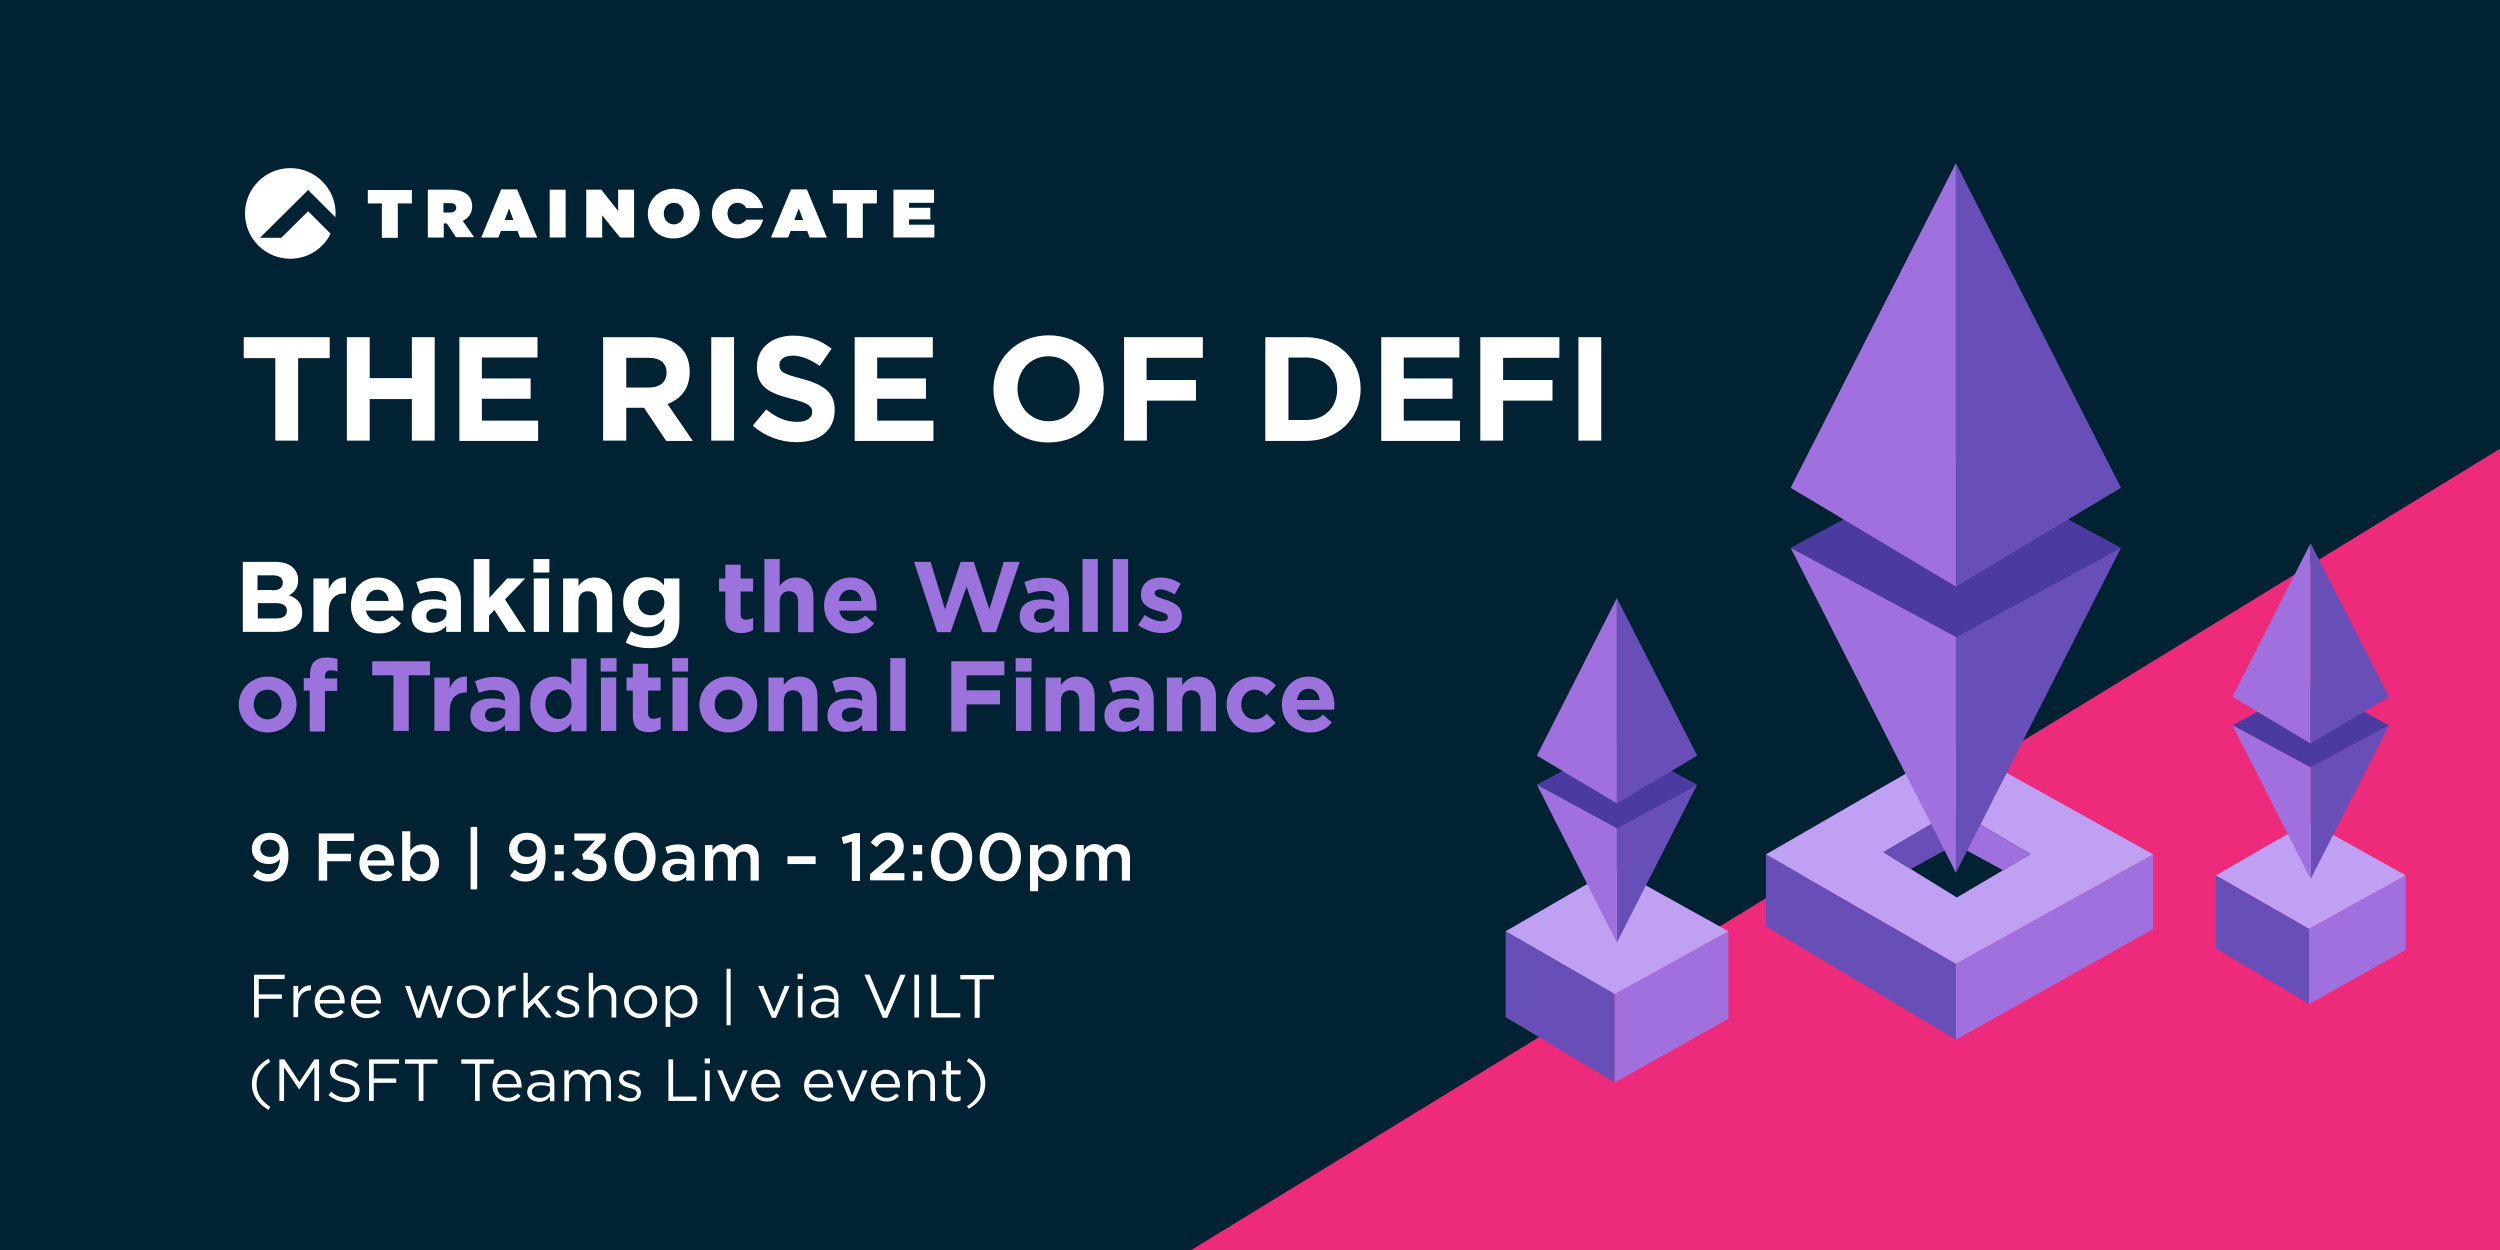 <?xml version="1.0" encoding="utf-8"?>
<!-- Generator: Adobe Illustrator 26.0.1, SVG Export Plug-In . SVG Version: 6.00 Build 0)  -->
<svg version="1.2" baseProfile="tiny" id="Layer_1" xmlns="http://www.w3.org/2000/svg" xmlns:xlink="http://www.w3.org/1999/xlink"
	 x="0px" y="0px" viewBox="0 0 800 400" overflow="visible" xml:space="preserve">
<rect fill="#002232" width="800" height="400"/>
<polygon fill="#EE2A7B" points="381.2,400 800,143.6 800,400 "/>
<g>
	<g>
		<path fill="#FFFFFF" d="M89.6,274.9c-0.8,1-2,1.6-3.6,1.6c-3.2,0-5.4-1.9-5.4-4.8v0c0-3,2.3-5.2,5.7-5.2c1.9,0,3.1,0.5,4.2,1.6
			c1.1,1.1,1.8,2.8,1.8,5.8v0c0,4.9-2.4,8.2-6.5,8.2c-2.1,0-3.6-0.8-4.9-1.8l1.5-2c1.1,1,2.2,1.4,3.5,1.4
			C88.6,279.7,89.5,276.9,89.6,274.9z M89.5,271.5L89.5,271.5c0-1.6-1.2-2.8-3.2-2.8c-1.9,0-3,1.3-3,2.8v0c0,1.6,1.2,2.7,3.1,2.7
			C88.3,274.3,89.5,273,89.5,271.5z"/>
		<path fill="#FFFFFF" d="M102,266.7h11.3v2.4h-8.6v4.1h7.6v2.4h-7.6v6.2H102V266.7z"/>
		<path fill="#FFFFFF" d="M115,276.2L115,276.2c0-3.3,2.3-6,5.6-6c3.6,0,5.5,2.9,5.5,6.1c0,0.2,0,0.5,0,0.7h-8.4
			c0.3,1.9,1.6,2.9,3.3,2.9c1.3,0,2.2-0.5,3.1-1.4l1.5,1.4c-1.1,1.3-2.6,2.1-4.7,2.1C117.5,282.1,115,279.7,115,276.2z M123.4,275.3
			c-0.2-1.7-1.2-3-2.9-3c-1.6,0-2.7,1.2-3,3H123.4z"/>
		<path fill="#FFFFFF" d="M131.3,280.1v1.8h-2.6V266h2.6v6.3c0.8-1.2,2-2.1,3.9-2.1c2.7,0,5.3,2.1,5.3,5.9v0c0,3.8-2.6,5.9-5.3,5.9
			C133.3,282.1,132.1,281.1,131.3,280.1z M137.8,276.1L137.8,276.1c0-2.3-1.5-3.7-3.3-3.7c-1.8,0-3.3,1.5-3.3,3.7v0
			c0,2.2,1.6,3.7,3.3,3.7C136.3,279.8,137.8,278.4,137.8,276.1z"/>
		<path fill="#FFFFFF" d="M150.6,264.6h2.1v20h-2.1V264.6z"/>
		<path fill="#FFFFFF" d="M171.9,274.9c-0.8,1-2,1.6-3.6,1.6c-3.2,0-5.4-1.9-5.4-4.8v0c0-3,2.3-5.2,5.7-5.2c1.9,0,3.1,0.5,4.2,1.6
			c1.1,1.1,1.8,2.8,1.8,5.8v0c0,4.9-2.4,8.2-6.5,8.2c-2.1,0-3.6-0.8-4.9-1.8l1.5-2c1.1,1,2.2,1.4,3.5,1.4
			C170.9,279.7,171.9,276.9,171.9,274.9z M171.8,271.5L171.8,271.5c0-1.6-1.2-2.8-3.2-2.8c-1.9,0-3,1.3-3,2.8v0
			c0,1.6,1.2,2.7,3.1,2.7C170.7,274.3,171.8,273,171.8,271.5z"/>
		<path fill="#FFFFFF" d="M177.5,270.4h2.9v3h-2.9V270.4z M177.5,278.8h2.9v3h-2.9V278.8z"/>
		<path fill="#FFFFFF" d="M182.9,279.4l1.9-1.7c1.1,1.3,2.3,2,4,2c1.5,0,2.6-0.9,2.6-2.3v0c0-1.5-1.4-2.3-3.5-2.3h-1.2l-0.4-1.7
			l4.1-4.4h-6.6v-2.3h10v2l-4.2,4.3c2.3,0.3,4.5,1.5,4.5,4.2v0c0,2.8-2.1,4.8-5.3,4.8C186.1,282.1,184.2,281,182.9,279.4z"/>
		<path fill="#FFFFFF" d="M196.6,274.3L196.6,274.3c0-4.4,2.6-7.9,6.6-7.9c4,0,6.6,3.5,6.6,7.8v0c0,4.3-2.6,7.8-6.6,7.8
			S196.6,278.6,196.6,274.3z M207,274.3L207,274.3c0-3-1.5-5.5-3.9-5.5s-3.8,2.4-3.8,5.4v0c0,3,1.5,5.4,3.9,5.4
			C205.6,279.7,207,277.3,207,274.3z"/>
		<path fill="#FFFFFF" d="M211.9,278.5L211.9,278.5c0-2.5,1.9-3.7,4.7-3.7c1.3,0,2.2,0.2,3.1,0.5V275c0-1.6-1-2.5-2.8-2.5
			c-1.3,0-2.2,0.3-3.3,0.7l-0.7-2.1c1.3-0.6,2.5-0.9,4.3-0.9c1.7,0,3,0.5,3.8,1.3c0.8,0.8,1.2,2,1.2,3.5v6.8h-2.6v-1.4
			c-0.8,0.9-2,1.7-3.7,1.7C213.8,282.1,211.9,280.8,211.9,278.5z M219.7,277.7v-0.8c-0.7-0.3-1.6-0.5-2.6-0.5
			c-1.7,0-2.7,0.7-2.7,1.9v0c0,1.1,1,1.7,2.2,1.7C218.4,280.2,219.7,279.2,219.7,277.7z"/>
		<path fill="#FFFFFF" d="M225.4,270.4h2.6v1.7c0.7-1,1.7-2,3.5-2c1.6,0,2.8,0.8,3.4,2c0.9-1.2,2.1-2,3.9-2c2.5,0,4,1.6,4,4.4v7.3
			h-2.6v-6.5c0-1.8-0.8-2.8-2.3-2.8c-1.4,0-2.4,1-2.4,2.8v6.5h-2.6v-6.5c0-1.8-0.9-2.8-2.3-2.8s-2.4,1.1-2.4,2.8v6.5h-2.6V270.4z"/>
		<path fill="#FFFFFF" d="M252,274h9v2.5h-9V274z"/>
		<path fill="#FFFFFF" d="M272.6,269.3l-2.7,0.8l-0.6-2.2l4.1-1.3h1.8v15.3h-2.6V269.3z"/>
		<path fill="#FFFFFF" d="M278.4,279.7l5.2-4.4c2.1-1.8,2.8-2.7,2.8-4.1c0-1.5-1.1-2.4-2.4-2.4s-2.3,0.8-3.5,2.3l-1.9-1.5
			c1.5-2,2.9-3.2,5.6-3.2c3,0,5,1.8,5,4.5v0c0,2.4-1.3,3.7-3.9,5.9l-3.1,2.6h7.2v2.3h-11V279.7z"/>
		<path fill="#FFFFFF" d="M292.2,270.4h2.9v3h-2.9V270.4z M292.2,278.8h2.9v3h-2.9V278.8z"/>
		<path fill="#FFFFFF" d="M297.9,274.3L297.9,274.3c0-4.4,2.6-7.9,6.6-7.9c4,0,6.6,3.5,6.6,7.8v0c0,4.3-2.6,7.8-6.6,7.8
			S297.9,278.6,297.9,274.3z M308.3,274.3L308.3,274.3c0-3-1.5-5.5-3.9-5.5s-3.8,2.4-3.8,5.4v0c0,3,1.5,5.4,3.9,5.4
			C306.9,279.7,308.3,277.3,308.3,274.3z"/>
		<path fill="#FFFFFF" d="M313.5,274.3L313.5,274.3c0-4.4,2.6-7.9,6.6-7.9c4,0,6.6,3.5,6.6,7.8v0c0,4.3-2.6,7.8-6.6,7.8
			S313.5,278.6,313.5,274.3z M324,274.3L324,274.3c0-3-1.5-5.5-3.9-5.5s-3.8,2.4-3.8,5.4v0c0,3,1.5,5.4,3.9,5.4
			C322.5,279.7,324,277.3,324,274.3z"/>
		<path fill="#FFFFFF" d="M329.6,270.4h2.6v1.9c0.8-1.2,2-2.1,3.9-2.1c2.7,0,5.3,2.1,5.3,5.9v0c0,3.8-2.6,5.9-5.3,5.9
			c-1.9,0-3.1-1-3.9-2v5.2h-2.6V270.4z M338.8,276.1L338.8,276.1c0-2.3-1.5-3.7-3.3-3.7c-1.8,0-3.3,1.5-3.3,3.7v0
			c0,2.2,1.6,3.7,3.3,3.7C337.3,279.8,338.8,278.4,338.8,276.1z"/>
		<path fill="#FFFFFF" d="M344.2,270.4h2.6v1.7c0.7-1,1.7-2,3.5-2c1.6,0,2.8,0.8,3.4,2c0.9-1.2,2.1-2,3.9-2c2.5,0,4,1.6,4,4.4v7.3
			h-2.6v-6.5c0-1.8-0.8-2.8-2.3-2.8c-1.4,0-2.4,1-2.4,2.8v6.5h-2.6v-6.5c0-1.8-0.9-2.8-2.3-2.8s-2.4,1.1-2.4,2.8v6.5h-2.6V270.4z"/>
	</g>
	<g>
		<path fill="#FFFFFF" d="M77.7,179.8h10.4c2.6,0,4.6,0.7,5.8,2c1,1,1.5,2.3,1.5,3.8v0.1c0,2.5-1.3,3.9-2.9,4.8
			c2.6,1,4.2,2.5,4.2,5.5v0.1c0,4.1-3.3,6.1-8.4,6.1H77.7V179.8z M87,188.9c2.2,0,3.5-0.7,3.5-2.4v-0.1c0-1.5-1.2-2.3-3.2-2.3h-4.9
			v4.7H87z M88.3,197.9c2.2,0,3.5-0.8,3.5-2.4v-0.1c0-1.5-1.1-2.4-3.6-2.4h-5.7v4.9H88.3z"/>
		<path fill="#FFFFFF" d="M100.3,185.1h4.9v3.5c1-2.4,2.6-3.9,5.5-3.8v5.1h-0.3c-3.2,0-5.2,1.9-5.2,6v6.3h-4.9V185.1z"/>
		<path fill="#FFFFFF" d="M112.3,193.8L112.3,193.8c0-5,3.5-9,8.5-9c5.7,0,8.3,4.4,8.3,9.3c0,0.4,0,0.8-0.1,1.3h-11.9
			c0.5,2.2,2,3.4,4.2,3.4c1.6,0,2.8-0.5,4.2-1.8l2.8,2.5c-1.6,2-3.9,3.2-7,3.2C116.1,202.6,112.3,199,112.3,193.8z M124.4,192.3
			c-0.3-2.2-1.6-3.6-3.6-3.6c-2,0-3.3,1.4-3.7,3.6H124.4z"/>
		<path fill="#FFFFFF" d="M131.7,197.3L131.7,197.3c0-3.8,2.8-5.5,6.9-5.5c1.7,0,3,0.3,4.2,0.7v-0.3c0-2-1.2-3.1-3.7-3.1
			c-1.9,0-3.2,0.4-4.7,0.9l-1.2-3.7c1.9-0.8,3.7-1.4,6.6-1.4c2.7,0,4.6,0.7,5.8,1.9c1.3,1.3,1.9,3.2,1.9,5.5v9.9h-4.7v-1.9
			c-1.2,1.3-2.8,2.2-5.2,2.2C134.4,202.5,131.7,200.7,131.7,197.3z M142.9,196.2v-0.9c-0.8-0.4-1.9-0.6-3.1-0.6
			c-2.1,0-3.4,0.8-3.4,2.4v0.1c0,1.3,1.1,2.1,2.7,2.1C141.3,199.2,142.9,197.9,142.9,196.2z"/>
		<path fill="#FFFFFF" d="M151.7,178.9h4.9v12.4l5.7-6.2h5.8l-6.5,6.7l6.7,10.4h-5.6l-4.5-7l-1.7,1.8v5.2h-4.9V178.9z"/>
		<path fill="#FFFFFF" d="M170.7,178.9h5.1v4.3h-5.1V178.9z M170.8,185.1h4.9v17.1h-4.9V185.1z"/>
		<path fill="#FFFFFF" d="M180.2,185.1h4.9v2.4c1.1-1.4,2.6-2.7,5-2.7c3.7,0,5.8,2.4,5.8,6.4v11.1h-4.9v-9.6c0-2.3-1.1-3.5-2.9-3.5
			c-1.9,0-3,1.2-3,3.5v9.6h-4.9V185.1z"/>
		<path fill="#FFFFFF" d="M200.2,205.6l1.7-3.6c1.8,1,3.5,1.6,5.8,1.6c3.3,0,4.9-1.6,4.9-4.7V198c-1.4,1.7-3,2.8-5.6,2.8
			c-4,0-7.6-2.9-7.6-8v-0.1c0-5.1,3.7-8,7.6-8c2.7,0,4.2,1.1,5.5,2.6v-2.2h4.9v13.3c0,3.1-0.7,5.3-2.2,6.7c-1.6,1.6-4.1,2.3-7.4,2.3
			C205,207.4,202.4,206.8,200.2,205.6z M212.6,192.8L212.6,192.8c0-2.4-1.8-4-4.2-4c-2.4,0-4.2,1.6-4.2,4v0.1c0,2.4,1.8,4,4.2,4
			C210.8,196.8,212.6,195.2,212.6,192.8z"/>
		<path fill="#9C72DD" d="M232.1,197.4v-8.1h-2v-4.2h2v-4.4h4.9v4.4h4v4.2h-4v7.3c0,1.1,0.5,1.7,1.6,1.7c0.9,0,1.7-0.2,2.4-0.6v3.9
			c-1,0.6-2.2,1-3.8,1C234.1,202.5,232.1,201.3,232.1,197.4z"/>
		<path fill="#9C72DD" d="M244.6,178.9h4.9v8.6c1.1-1.4,2.6-2.7,5-2.7c3.7,0,5.8,2.4,5.8,6.4v11.1h-4.9v-9.6c0-2.3-1.1-3.5-2.9-3.5
			c-1.9,0-3,1.2-3,3.5v9.6h-4.9V178.9z"/>
		<path fill="#9C72DD" d="M263.7,193.8L263.7,193.8c0-5,3.5-9,8.5-9c5.7,0,8.3,4.4,8.3,9.3c0,0.4,0,0.8-0.1,1.3h-11.9
			c0.5,2.2,2,3.4,4.2,3.4c1.6,0,2.8-0.5,4.2-1.8l2.8,2.5c-1.6,2-3.9,3.2-7,3.2C267.5,202.6,263.7,199,263.7,193.8z M275.7,192.3
			c-0.3-2.2-1.6-3.6-3.6-3.6c-2,0-3.3,1.4-3.7,3.6H275.7z"/>
		<path fill="#9C72DD" d="M292.5,179.8h5.3l4.6,15.2l5-15.2h4.2l5,15.2l4.6-15.2h5.1l-7.6,22.5h-4.3l-5.1-14.6l-5.1,14.6h-4.3
			L292.5,179.8z"/>
		<path fill="#9C72DD" d="M326.3,197.3L326.3,197.3c0-3.8,2.8-5.5,6.9-5.5c1.7,0,3,0.3,4.2,0.7v-0.3c0-2-1.2-3.1-3.7-3.1
			c-1.9,0-3.2,0.4-4.7,0.9l-1.2-3.7c1.9-0.8,3.7-1.4,6.6-1.4c2.7,0,4.6,0.7,5.8,1.9c1.3,1.3,1.9,3.2,1.9,5.5v9.9h-4.7v-1.9
			c-1.2,1.3-2.8,2.2-5.2,2.2C328.9,202.5,326.3,200.7,326.3,197.3z M337.4,196.2v-0.9c-0.8-0.4-1.9-0.6-3.1-0.6
			c-2.1,0-3.4,0.8-3.4,2.4v0.1c0,1.3,1.1,2.1,2.7,2.1C335.9,199.2,337.4,197.9,337.4,196.2z"/>
		<path fill="#9C72DD" d="M346.4,178.9h4.9v23.3h-4.9V178.9z"/>
		<path fill="#9C72DD" d="M356.1,178.9h4.9v23.3h-4.9V178.9z"/>
		<path fill="#9C72DD" d="M364.2,200l2.1-3.2c1.9,1.3,3.8,2,5.4,2c1.4,0,2-0.5,2-1.3v-0.1c0-1.1-1.7-1.4-3.5-2
			c-2.4-0.7-5.1-1.8-5.1-5.1v-0.1c0-3.5,2.8-5.4,6.3-5.4c2.2,0,4.5,0.7,6.4,2l-1.9,3.4c-1.7-1-3.4-1.6-4.6-1.6
			c-1.2,0-1.8,0.5-1.8,1.2v0.1c0,1,1.6,1.4,3.5,2c2.4,0.8,5.2,2,5.2,5.1v0.1c0,3.8-2.8,5.5-6.6,5.5
			C369.1,202.5,366.5,201.7,364.2,200z"/>
		<path fill="#9C72DD" d="M76.4,225.5L76.4,225.5c0-5,4-9,9.3-9c5.3,0,9.2,3.9,9.2,8.9v0.1c0,4.9-4,8.9-9.3,8.9
			C80.3,234.3,76.4,230.4,76.4,225.5z M90.1,225.5L90.1,225.5c0-2.6-1.8-4.8-4.5-4.8c-2.8,0-4.4,2.1-4.4,4.7v0.1
			c0,2.5,1.8,4.7,4.5,4.7C88.4,230.1,90.1,228,90.1,225.5z"/>
		<path fill="#9C72DD" d="M99.2,221h-2v-4h2v-1.1c0-1.9,0.5-3.3,1.4-4.2c0.9-0.9,2.2-1.3,3.9-1.3c1.5,0,2.6,0.2,3.5,0.5v4
			c-0.7-0.3-1.4-0.4-2.2-0.4c-1.1,0-1.8,0.6-1.8,1.9v0.7h3.9v4h-3.9v13h-4.9V221z"/>
		<path fill="#9C72DD" d="M125.9,216.1h-6.8v-4.5h18.5v4.5h-6.8v17.8h-4.9V216.1z"/>
		<path fill="#9C72DD" d="M139,216.8h4.9v3.5c1-2.4,2.6-3.9,5.5-3.8v5.1h-0.3c-3.2,0-5.2,2-5.2,6v6.3H139V216.8z"/>
		<path fill="#9C72DD" d="M150.5,229L150.5,229c0-3.8,2.8-5.5,6.9-5.5c1.7,0,3,0.3,4.2,0.7v-0.3c0-2-1.2-3.1-3.7-3.1
			c-1.9,0-3.2,0.4-4.7,0.9L152,218c1.9-0.8,3.7-1.4,6.6-1.4c2.7,0,4.6,0.7,5.8,1.9c1.3,1.3,1.9,3.2,1.9,5.5v9.9h-4.7v-1.9
			c-1.2,1.3-2.8,2.2-5.2,2.2C153.2,234.3,150.5,232.4,150.5,229z M161.7,227.9V227c-0.8-0.4-1.9-0.6-3.1-0.6c-2.1,0-3.4,0.8-3.4,2.4
			v0.1c0,1.3,1.1,2.1,2.7,2.1C160.2,230.9,161.7,229.7,161.7,227.9z"/>
		<path fill="#9C72DD" d="M169.7,225.4L169.7,225.4c0-5.8,3.7-8.9,7.8-8.9c2.6,0,4.2,1.2,5.3,2.6v-8.4h4.9v23.3h-4.9v-2.5
			c-1.2,1.6-2.8,2.8-5.3,2.8C173.5,234.3,169.7,231.1,169.7,225.4z M182.9,225.4L182.9,225.4c0-2.9-1.9-4.8-4.2-4.8
			c-2.3,0-4.2,1.9-4.2,4.7v0.1c0,2.8,1.9,4.7,4.2,4.7C181,230.1,182.9,228.3,182.9,225.4z"/>
		<path fill="#9C72DD" d="M192.2,210.6h5.1v4.3h-5.1V210.6z M192.3,216.8h4.9v17.1h-4.9V216.8z"/>
		<path fill="#9C72DD" d="M202.5,229.1V221h-2v-4.2h2v-4.4h4.9v4.4h4v4.2h-4v7.3c0,1.1,0.5,1.7,1.6,1.7c0.9,0,1.7-0.2,2.4-0.6v3.9
			c-1,0.6-2.2,1-3.8,1C204.5,234.2,202.5,233.1,202.5,229.1z"/>
		<path fill="#9C72DD" d="M215.1,210.6h5.1v4.3h-5.1V210.6z M215.2,216.8h4.9v17.1h-4.9V216.8z"/>
		<path fill="#9C72DD" d="M223.8,225.5L223.8,225.5c0-5,4-9,9.3-9c5.3,0,9.2,3.9,9.2,8.9v0.1c0,4.9-4,8.9-9.3,8.9
			C227.7,234.3,223.8,230.4,223.8,225.5z M237.6,225.5L237.6,225.5c0-2.6-1.8-4.8-4.5-4.8c-2.8,0-4.4,2.1-4.4,4.7v0.1
			c0,2.5,1.8,4.7,4.5,4.7C235.9,230.1,237.6,228,237.6,225.5z"/>
		<path fill="#9C72DD" d="M245.9,216.8h4.9v2.4c1.1-1.4,2.6-2.7,5-2.7c3.7,0,5.8,2.4,5.8,6.4v11.1h-4.9v-9.6c0-2.3-1.1-3.5-2.9-3.5
			c-1.9,0-3,1.2-3,3.5v9.6h-4.9V216.8z"/>
		<path fill="#9C72DD" d="M264.8,229L264.8,229c0-3.8,2.8-5.5,6.9-5.5c1.7,0,3,0.3,4.2,0.7v-0.3c0-2-1.2-3.1-3.7-3.1
			c-1.9,0-3.2,0.4-4.7,0.9l-1.2-3.7c1.9-0.8,3.7-1.4,6.6-1.4c2.7,0,4.6,0.7,5.8,1.9c1.3,1.3,1.9,3.2,1.9,5.5v9.9h-4.7v-1.9
			c-1.2,1.3-2.8,2.2-5.2,2.2C267.4,234.3,264.8,232.4,264.8,229z M275.9,227.9V227c-0.8-0.4-1.9-0.6-3.1-0.6c-2.1,0-3.4,0.8-3.4,2.4
			v0.1c0,1.3,1.1,2.1,2.7,2.1C274.4,230.9,275.9,229.7,275.9,227.9z"/>
		<path fill="#9C72DD" d="M284.9,210.6h4.9v23.3h-4.9V210.6z"/>
		<path fill="#9C72DD" d="M304.4,211.6h17v4.5h-12.1v4.8H320v4.5h-10.7v8.7h-4.9V211.6z"/>
		<path fill="#9C72DD" d="M325,210.6h5.1v4.3H325V210.6z M325.1,216.8h4.9v17.1h-4.9V216.8z"/>
		<path fill="#9C72DD" d="M334.6,216.8h4.9v2.4c1.1-1.4,2.6-2.7,5-2.7c3.7,0,5.8,2.4,5.8,6.4v11.1h-4.9v-9.6c0-2.3-1.1-3.5-2.9-3.5
			c-1.9,0-3,1.2-3,3.5v9.6h-4.9V216.8z"/>
		<path fill="#9C72DD" d="M353.4,229L353.4,229c0-3.8,2.8-5.5,6.9-5.5c1.7,0,3,0.3,4.2,0.7v-0.3c0-2-1.2-3.1-3.7-3.1
			c-1.9,0-3.2,0.4-4.7,0.9l-1.2-3.7c1.9-0.8,3.7-1.4,6.6-1.4c2.7,0,4.6,0.7,5.8,1.9c1.3,1.3,1.9,3.2,1.9,5.5v9.9h-4.7v-1.9
			c-1.2,1.3-2.8,2.2-5.2,2.2C356.1,234.3,353.4,232.4,353.4,229z M364.6,227.9V227c-0.8-0.4-1.9-0.6-3.1-0.6c-2.1,0-3.4,0.8-3.4,2.4
			v0.1c0,1.3,1.1,2.1,2.7,2.1C363.1,230.9,364.6,229.7,364.6,227.9z"/>
		<path fill="#9C72DD" d="M373.4,216.8h4.9v2.4c1.1-1.4,2.6-2.7,5-2.7c3.7,0,5.8,2.4,5.8,6.4v11.1h-4.9v-9.6c0-2.3-1.1-3.5-2.9-3.5
			c-1.9,0-3,1.2-3,3.5v9.6h-4.9V216.8z"/>
		<path fill="#9C72DD" d="M392.5,225.5L392.5,225.5c0-5,3.7-9,9-9c3.2,0,5.2,1.1,6.8,2.9l-3,3.2c-1.1-1.2-2.2-1.9-3.9-1.9
			c-2.4,0-4.2,2.1-4.2,4.7v0.1c0,2.6,1.7,4.7,4.3,4.7c1.6,0,2.7-0.7,3.9-1.8l2.8,2.9c-1.7,1.8-3.6,3.1-7,3.1
			C396.2,234.3,392.5,230.4,392.5,225.5z"/>
		<path fill="#9C72DD" d="M410.2,225.5L410.2,225.5c0-5,3.5-9,8.5-9c5.7,0,8.3,4.4,8.3,9.3c0,0.4,0,0.8-0.1,1.3h-11.9
			c0.5,2.2,2,3.4,4.2,3.4c1.6,0,2.8-0.5,4.2-1.8l2.8,2.5c-1.6,2-3.9,3.2-7,3.2C414,234.3,410.2,230.7,410.2,225.5z M422.3,224
			c-0.3-2.2-1.6-3.6-3.6-3.6c-2,0-3.3,1.4-3.7,3.6H422.3z"/>
	</g>
	<g>
		<path fill="#FFFFFF" d="M88.1,114.6H78v-6.7h27.5v6.7H95.4V141h-7.3V114.6z"/>
		<path fill="#FFFFFF" d="M111,107.9h7.3V121h13.5v-13.1h7.3V141h-7.3v-13.3h-13.5V141H111V107.9z"/>
		<path fill="#FFFFFF" d="M147,107.9h25v6.5h-17.8v6.7h15.6v6.5h-15.6v7h18v6.5H147V107.9z"/>
		<path fill="#FFFFFF" d="M193,107.9h15.2c4.2,0,7.5,1.2,9.7,3.4c1.8,1.8,2.8,4.5,2.8,7.6v0.1c0,5.4-2.9,8.7-7.1,10.3l8.1,11.8h-8.5
			l-7.1-10.6h-5.7V141H193V107.9z M207.7,124c3.6,0,5.6-1.9,5.6-4.7v-0.1c0-3.1-2.2-4.7-5.7-4.7h-7.2v9.5H207.7z"/>
		<path fill="#FFFFFF" d="M227.6,107.9h7.3V141h-7.3V107.9z"/>
		<path fill="#FFFFFF" d="M240.9,136.2l4.3-5.2c3,2.5,6.1,4,9.9,4c3,0,4.8-1.2,4.8-3.1v-0.1c0-1.8-1.1-2.8-6.7-4.2
			c-6.7-1.7-11-3.6-11-10.1v-0.1c0-6,4.8-10,11.6-10c4.8,0,9,1.5,12.3,4.2l-3.8,5.5c-2.9-2-5.8-3.3-8.6-3.3s-4.3,1.3-4.3,2.9v0.1
			c0,2.2,1.4,2.9,7.2,4.4c6.7,1.8,10.5,4.2,10.5,9.9v0.1c0,6.6-5,10.3-12.2,10.3C249.9,141.5,244.8,139.7,240.9,136.2z"/>
		<path fill="#FFFFFF" d="M273.5,107.9h25v6.5h-17.8v6.7h15.6v6.5h-15.6v7h18v6.5h-25.2V107.9z"/>
		<path fill="#FFFFFF" d="M317.9,124.5L317.9,124.5c0-9.5,7.4-17.2,17.7-17.2s17.6,7.6,17.6,17.1v0.1c0,9.4-7.4,17.1-17.7,17.1
			S317.9,134,317.9,124.5z M345.5,124.5L345.5,124.5c0-5.8-4.2-10.5-10-10.5s-9.9,4.6-9.9,10.3v0.1c0,5.7,4.2,10.4,10,10.4
			S345.5,130.2,345.5,124.5z"/>
		<path fill="#FFFFFF" d="M359.7,107.9h25.2v6.6h-18v7.1h15.8v6.6H367V141h-7.3V107.9z"/>
		<path fill="#FFFFFF" d="M404.9,107.9h12.9c10.4,0,17.6,7.2,17.6,16.5v0.1c0,9.3-7.2,16.6-17.6,16.6h-12.9V107.9z M417.9,134.4
			c6,0,10-4,10-9.9v-0.1c0-5.9-4-10-10-10h-5.6v20H417.9z"/>
		<path fill="#FFFFFF" d="M442,107.9h25v6.5h-17.8v6.7h15.6v6.5h-15.6v7h18v6.5H442V107.9z"/>
		<path fill="#FFFFFF" d="M473.7,107.9H499v6.6h-18v7.1h15.8v6.6H481V141h-7.3V107.9z"/>
		<path fill="#FFFFFF" d="M505.1,107.9h7.3V141h-7.3V107.9z"/>
	</g>
	<g>
		<path fill="#FFFFFF" d="M81.3,311.9h9.8v1.4h-8.3v4.9h7.4v1.4h-7.4v6h-1.5V311.9z"/>
		<path fill="#FFFFFF" d="M93.9,315.5h1.5v2.6c0.7-1.7,2.2-2.9,4.1-2.8v1.6h-0.1c-2.2,0-4,1.6-4,4.6v4h-1.5V315.5z"/>
		<path fill="#FFFFFF" d="M100.7,320.6L100.7,320.6c0-3,2.1-5.3,4.9-5.3c3,0,4.7,2.4,4.7,5.3c0,0.2,0,0.3,0,0.5h-8
			c0.2,2.2,1.8,3.4,3.6,3.4c1.4,0,2.4-0.6,3.2-1.4l0.9,0.8c-1,1.1-2.3,1.9-4.2,1.9C103,325.9,100.7,323.7,100.7,320.6z M108.8,320
			c-0.2-1.8-1.2-3.4-3.2-3.4c-1.8,0-3.1,1.5-3.3,3.4H108.8z"/>
		<path fill="#FFFFFF" d="M112.3,320.6L112.3,320.6c0-3,2.1-5.3,4.9-5.3c3,0,4.7,2.4,4.7,5.3c0,0.2,0,0.3,0,0.5h-8
			c0.2,2.2,1.8,3.4,3.6,3.4c1.4,0,2.4-0.6,3.2-1.4l0.9,0.8c-1,1.1-2.3,1.9-4.2,1.9C114.6,325.9,112.3,323.7,112.3,320.6z M120.4,320
			c-0.2-1.8-1.2-3.4-3.2-3.4c-1.8,0-3.1,1.5-3.3,3.4H120.4z"/>
		<path fill="#FFFFFF" d="M129.6,315.5h1.6l2.7,8.1l2.7-8.2h1.3l2.7,8.2l2.7-8.1h1.6l-3.6,10.2h-1.3l-2.7-8l-2.7,8h-1.3L129.6,315.5
			z"/>
		<path fill="#FFFFFF" d="M146.2,320.6L146.2,320.6c0-2.9,2.2-5.3,5.3-5.3c3,0,5.3,2.4,5.3,5.2v0c0,2.9-2.3,5.3-5.3,5.3
			C148.4,325.9,146.2,323.5,146.2,320.6z M155.2,320.6L155.2,320.6c0-2.2-1.6-4-3.8-4c-2.2,0-3.7,1.8-3.7,3.9v0
			c0,2.2,1.6,3.9,3.7,3.9C153.6,324.5,155.2,322.8,155.2,320.6z"/>
		<path fill="#FFFFFF" d="M159.4,315.5h1.5v2.6c0.7-1.7,2.2-2.9,4.1-2.8v1.6H165c-2.2,0-4,1.6-4,4.6v4h-1.5V315.5z"/>
		<path fill="#FFFFFF" d="M167.4,311.3h1.5v9.9l5.5-5.7h1.9l-4.2,4.3l4.4,5.8h-1.8l-3.6-4.7l-2.1,2.1v2.6h-1.5V311.3z"/>
		<path fill="#FFFFFF" d="M177.7,324.3l0.8-1.1c1.1,0.8,2.3,1.3,3.5,1.3c1.2,0,2.1-0.6,2.1-1.6v0c0-1-1.2-1.4-2.5-1.8
			c-1.6-0.5-3.3-1-3.3-2.9v0c0-1.7,1.4-2.9,3.4-2.9c1.2,0,2.6,0.4,3.6,1.1l-0.7,1.1c-0.9-0.6-2-1-3-1c-1.2,0-2,0.6-2,1.5v0
			c0,1,1.3,1.3,2.6,1.7c1.6,0.5,3.2,1.1,3.2,2.9v0c0,1.9-1.6,3-3.6,3C180.4,325.8,178.8,325.3,177.7,324.3z"/>
		<path fill="#FFFFFF" d="M188.3,311.3h1.5v5.9c0.7-1.1,1.7-2,3.5-2c2.4,0,3.9,1.6,3.9,4.1v6.3h-1.5v-5.9c0-1.9-1-3.1-2.8-3.1
			c-1.7,0-3,1.3-3,3.2v5.8h-1.5V311.3z"/>
		<path fill="#FFFFFF" d="M199.7,320.6L199.7,320.6c0-2.9,2.2-5.3,5.3-5.3c3,0,5.3,2.4,5.3,5.2v0c0,2.9-2.3,5.3-5.3,5.3
			C201.9,325.9,199.7,323.5,199.7,320.6z M208.7,320.6L208.7,320.6c0-2.2-1.6-4-3.8-4c-2.2,0-3.7,1.8-3.7,3.9v0
			c0,2.2,1.6,3.9,3.7,3.9C207.2,324.5,208.7,322.8,208.7,320.6z"/>
		<path fill="#FFFFFF" d="M213,315.5h1.5v2c0.8-1.2,2-2.3,3.9-2.3c2.4,0,4.8,1.9,4.8,5.2v0c0,3.3-2.4,5.3-4.8,5.3
			c-1.9,0-3.1-1-3.9-2.2v5.1H213V315.5z M221.6,320.6L221.6,320.6c0-2.4-1.6-4-3.6-4c-1.9,0-3.7,1.6-3.7,3.9v0
			c0,2.3,1.8,3.9,3.7,3.9C220,324.5,221.6,323.1,221.6,320.6z"/>
		<path fill="#FFFFFF" d="M232.5,310h1.3v18.1h-1.3V310z"/>
		<path fill="#FFFFFF" d="M242.6,315.5h1.7l3.4,8.4l3.4-8.4h1.6l-4.4,10.2H247L242.6,315.5z"/>
		<path fill="#FFFFFF" d="M255.2,311.6h1.7v1.7h-1.7V311.6z M255.3,315.5h1.5v10.1h-1.5V315.5z"/>
		<path fill="#FFFFFF" d="M259.5,322.7L259.5,322.7c0-2.2,1.8-3.3,4.3-3.3c1.3,0,2.2,0.2,3.1,0.4v-0.4c0-1.8-1.1-2.8-3-2.8
			c-1.2,0-2.1,0.3-3.1,0.7l-0.5-1.2c1.1-0.5,2.2-0.8,3.7-0.8c1.4,0,2.5,0.4,3.3,1.1c0.7,0.7,1,1.7,1,3v6.2H267v-1.5
			c-0.7,0.9-1.9,1.7-3.7,1.7C261.4,325.9,259.5,324.8,259.5,322.7z M267,321.9v-1c-0.7-0.2-1.7-0.4-3-0.4c-1.9,0-3,0.8-3,2.1v0
			c0,1.3,1.2,2,2.5,2C265.5,324.7,267,323.5,267,321.9z"/>
		<path fill="#FFFFFF" d="M276.6,311.9h1.7l4.9,11.8l4.9-11.8h1.7l-5.9,13.8h-1.4L276.6,311.9z"/>
		<path fill="#FFFFFF" d="M292.6,311.9h1.5v13.7h-1.5V311.9z"/>
		<path fill="#FFFFFF" d="M298.1,311.9h1.5v12.3h7.7v1.4h-9.3V311.9z"/>
		<path fill="#FFFFFF" d="M311.9,313.4h-4.6v-1.4h10.8v1.4h-4.6v12.3h-1.6V313.4z"/>
		<path fill="#FFFFFF" d="M80.6,346.9c0-3.5,1.9-6.2,5.3-8.1l0.6,1c-2.9,1.8-4.4,4.1-4.4,7.2c0,3,1.5,5.3,4.4,7.2l-0.6,1
			C82.5,353.1,80.6,350.4,80.6,346.9z"/>
		<path fill="#FFFFFF" d="M89.5,339H91l4.8,7.3l4.8-7.3h1.5v13.3h-1.5v-10.8l-4.8,7.1h-0.1l-4.8-7.1v10.8h-1.5V339z"/>
		<path fill="#FFFFFF" d="M105.1,350.4l0.9-1.1c1.4,1.3,2.7,1.9,4.6,1.9c1.8,0,3-0.9,3-2.3v0c0-1.2-0.7-1.9-3.5-2.5
			c-3.1-0.7-4.5-1.7-4.5-3.8v0c0-2.1,1.8-3.6,4.4-3.6c1.9,0,3.3,0.6,4.7,1.6l-0.9,1.2c-1.2-1-2.5-1.4-3.8-1.4c-1.7,0-2.8,1-2.8,2.1
			v0c0,1.3,0.7,2,3.6,2.6c3,0.6,4.3,1.7,4.3,3.8v0c0,2.3-1.9,3.8-4.5,3.8C108.4,352.5,106.7,351.8,105.1,350.4z"/>
		<path fill="#FFFFFF" d="M118.1,339h9.6v1.4h-8.1v4.7h7.2v1.4h-7.2v5.8h-1.5V339z"/>
		<path fill="#FFFFFF" d="M134.1,340.4h-4.5V339h10.4v1.4h-4.5v11.9h-1.5V340.4z"/>
		<path fill="#FFFFFF" d="M152.1,340.4h-4.5V339h10.4v1.4h-4.5v11.9h-1.5V340.4z"/>
		<path fill="#FFFFFF" d="M157.6,347.4L157.6,347.4c0-2.9,2-5.1,4.7-5.1c2.9,0,4.6,2.3,4.6,5.2c0,0.2,0,0.3,0,0.5h-7.8
			c0.2,2.1,1.7,3.3,3.5,3.3c1.3,0,2.3-0.6,3.1-1.4l0.9,0.8c-1,1.1-2.2,1.8-4,1.8C159.8,352.5,157.6,350.5,157.6,347.4z M165.4,346.9
			c-0.2-1.8-1.2-3.3-3.1-3.3c-1.7,0-3,1.4-3.2,3.3H165.4z"/>
		<path fill="#FFFFFF" d="M168.7,349.5L168.7,349.5c0-2.1,1.7-3.2,4.2-3.2c1.3,0,2.1,0.2,3,0.4v-0.3c0-1.8-1.1-2.7-2.9-2.7
			c-1.2,0-2.1,0.3-3,0.7l-0.4-1.2c1.1-0.5,2.1-0.8,3.6-0.8c1.4,0,2.5,0.4,3.2,1.1c0.7,0.7,1,1.6,1,2.9v6h-1.4v-1.5
			c-0.7,0.9-1.8,1.7-3.6,1.7C170.6,352.5,168.7,351.5,168.7,349.5z M176,348.7v-1c-0.7-0.2-1.7-0.4-2.9-0.4c-1.8,0-2.9,0.8-2.9,2v0
			c0,1.2,1.1,2,2.5,2C174.5,351.4,176,350.3,176,348.7z"/>
		<path fill="#FFFFFF" d="M180.5,342.5h1.5v1.7c0.6-1,1.5-1.9,3.2-1.9c1.6,0,2.6,0.9,3.2,2c0.7-1.1,1.7-2,3.5-2c2.3,0,3.6,1.5,3.6,4
			v6.1h-1.5v-5.7c0-1.9-1-3-2.5-3c-1.5,0-2.7,1.1-2.7,3v5.7h-1.5v-5.8c0-1.8-1-2.9-2.5-2.9c-1.6,0-2.7,1.3-2.7,3.1v5.6h-1.5V342.5z"
			/>
		<path fill="#FFFFFF" d="M197.7,351.1l0.7-1c1.1,0.8,2.2,1.3,3.4,1.3c1.2,0,2-0.6,2-1.6v0c0-1-1.2-1.4-2.5-1.7
			c-1.5-0.4-3.2-1-3.2-2.8v0c0-1.7,1.4-2.8,3.3-2.8c1.2,0,2.5,0.4,3.5,1.1l-0.7,1.1c-0.9-0.6-2-1-2.9-1c-1.2,0-1.9,0.6-1.9,1.4v0
			c0,0.9,1.2,1.3,2.5,1.7c1.5,0.5,3.2,1,3.2,2.8v0c0,1.9-1.5,2.9-3.5,2.9C200.4,352.5,198.8,351.9,197.7,351.1z"/>
		<path fill="#FFFFFF" d="M213.9,339h1.5v11.9h7.5v1.4h-9V339z"/>
		<path fill="#FFFFFF" d="M225.5,338.7h1.7v1.6h-1.7V338.7z M225.6,342.5h1.5v9.8h-1.5V342.5z"/>
		<path fill="#FFFFFF" d="M229.5,342.5h1.6l3.3,8.1l3.3-8.1h1.6l-4.3,9.9h-1.3L229.5,342.5z"/>
		<path fill="#FFFFFF" d="M240.4,347.4L240.4,347.4c0-2.9,2-5.1,4.7-5.1c2.9,0,4.6,2.3,4.6,5.2c0,0.2,0,0.3,0,0.5h-7.8
			c0.2,2.1,1.7,3.3,3.5,3.3c1.3,0,2.3-0.6,3.1-1.4l0.9,0.8c-1,1.1-2.2,1.8-4,1.8C242.6,352.5,240.4,350.5,240.4,347.4z M248.2,346.9
			c-0.2-1.8-1.2-3.3-3.1-3.3c-1.7,0-3,1.4-3.2,3.3H248.2z"/>
		<path fill="#FFFFFF" d="M257.3,347.4L257.3,347.4c0-2.9,2-5.1,4.7-5.1c2.9,0,4.6,2.3,4.6,5.2c0,0.2,0,0.3,0,0.5h-7.8
			c0.2,2.1,1.7,3.3,3.5,3.3c1.3,0,2.3-0.6,3.1-1.4l0.9,0.8c-1,1.1-2.2,1.8-4,1.8C259.6,352.5,257.3,350.5,257.3,347.4z M265.2,346.9
			c-0.2-1.8-1.2-3.3-3.1-3.3c-1.7,0-3,1.4-3.2,3.3H265.2z"/>
		<path fill="#FFFFFF" d="M267.8,342.5h1.6l3.3,8.1l3.3-8.1h1.6l-4.3,9.9H272L267.8,342.5z"/>
		<path fill="#FFFFFF" d="M278.7,347.4L278.7,347.4c0-2.9,2-5.1,4.7-5.1c2.9,0,4.6,2.3,4.6,5.2c0,0.2,0,0.3,0,0.5h-7.8
			c0.2,2.1,1.7,3.3,3.5,3.3c1.3,0,2.3-0.6,3.1-1.4l0.9,0.8c-1,1.1-2.2,1.8-4,1.8C280.9,352.5,278.7,350.5,278.7,347.4z M286.5,346.9
			c-0.2-1.8-1.2-3.3-3.1-3.3c-1.7,0-3,1.4-3.2,3.3H286.5z"/>
		<path fill="#FFFFFF" d="M290.5,342.5h1.5v1.7c0.6-1.1,1.7-1.9,3.4-1.9c2.4,0,3.8,1.6,3.8,3.9v6.1h-1.5v-5.7c0-1.8-1-3-2.7-3
			c-1.7,0-2.9,1.2-2.9,3.1v5.6h-1.5V342.5z"/>
		<path fill="#FFFFFF" d="M302.8,349.7v-5.9h-1.4v-1.3h1.4v-3h1.5v3h3.1v1.3h-3.1v5.7c0,1.2,0.7,1.6,1.7,1.6c0.5,0,0.9-0.1,1.4-0.3
			v1.3c-0.5,0.3-1.1,0.4-1.8,0.4C304,352.5,302.8,351.7,302.8,349.7z"/>
		<path fill="#FFFFFF" d="M309.4,354c2.9-1.8,4.4-4.1,4.4-7.2c0-3-1.5-5.3-4.4-7.2l0.6-1c3.4,1.9,5.3,4.6,5.3,8.1s-1.9,6.2-5.3,8.1
			L309.4,354z"/>
	</g>
</g>
<g>
	<g>
		<polygon fill="#674FB7" points="565.1,273.4 565.1,296.4 625.9,332.7 625.9,308.4 		"/>
		<polygon fill="#A071DE" points="625.9,308.4 625.9,332.7 689,297.3 689,273.4 		"/>
		<polygon fill="#C0A0F2" points="565.1,273.4 625.9,308.4 689,273.4 625.9,238.3 		"/>
		<g>
			<polygon fill="#674FB7" points="481.8,298 481.8,325.5 516.7,346.4 516.7,318.1 			"/>
			<polygon fill="#A071DE" points="516.7,318.1 516.7,346.4 553.1,326 553.1,298 			"/>
			<polygon fill="#C0A0F2" points="481.8,298 516.7,318.1 553.1,298 516.7,277.8 			"/>
		</g>
		<g>
			<polygon fill="#674FB7" points="709.1,280.1 709.1,303.5 738.9,321.3 738.9,297.2 			"/>
			<polygon fill="#A071DE" points="738.9,297.2 738.9,321.3 769.8,304 769.8,280.1 			"/>
			<polygon fill="#C0A0F2" points="709.1,280.1 738.9,297.2 769.8,280.1 738.9,262.9 			"/>
		</g>
		<polygon fill="#002232" points="625.8,259.2 602.7,272.7 626.2,287.2 649.7,273.3 		"/>
		<polygon fill="#674FB7" points="602.7,272.7 625.8,259.2 625.8,270.2 611.4,278.1 		"/>
		<polygon fill="#A071DE" points="625.8,259.2 649.7,273.3 641,278.5 625.8,270.2 		"/>
		<g>
			<g>
				<polygon fill="#4B3AA0" points="625.9,146.8 573,175.3 625.9,203.8 678.7,175.3 				"/>
			</g>
			<g>
				<polygon fill="#A071DE" points="625.9,52.2 573,156.1 625.9,187.7 				"/>
			</g>
			<g>
				<polygon fill="#674FB7" points="625.9,52.2 678.7,156.1 625.9,187.7 				"/>
			</g>
			<g>
				<polygon fill="#674FB7" points="625.9,279.3 678.7,175.3 625.9,203.8 				"/>
			</g>
			<g>
				<polygon fill="#A071DE" points="625.9,279.3 573,175.3 625.9,203.8 				"/>
			</g>
		</g>
		<g>
			<g>
				<polygon fill="#4B3AA0" points="739.4,218.6 714.4,232.1 739.4,245.6 764.5,232.1 				"/>
			</g>
			<g>
				<polygon fill="#A071DE" points="739.4,173.8 714.4,223 739.4,237.9 				"/>
			</g>
			<g>
				<polygon fill="#674FB7" points="739.4,173.8 764.5,223 739.4,237.9 				"/>
			</g>
			<g>
				<polygon fill="#674FB7" points="739.4,281.3 764.5,232.1 739.4,245.6 				"/>
			</g>
			<g>
				<polygon fill="#A071DE" points="739.4,281.3 714.4,232.1 739.4,245.6 				"/>
			</g>
		</g>
		<g>
			<g>
				<polygon fill="#4B3AA0" points="517.4,237.3 491.8,251.1 517.4,265 543.1,251.1 				"/>
			</g>
			<g>
				<polygon fill="#A071DE" points="517.4,191.4 491.8,241.8 517.4,257.1 				"/>
			</g>
			<g>
				<polygon fill="#674FB7" points="517.4,191.4 543.1,241.8 517.4,257.1 				"/>
			</g>
			<g>
				<polygon fill="#674FB7" points="517.4,301.6 543.1,251.1 517.4,265 				"/>
			</g>
			<g>
				<polygon fill="#A071DE" points="517.4,301.6 491.8,251.1 517.4,265 				"/>
			</g>
		</g>
	</g>
</g>
<g>
	<path fill="#FFFFFF" d="M90,76.1l-6.8,0l15.4-15.3l8.7,8.7c0-0.4,0.1-0.8,0.1-1.2c0-8-6.5-14.5-14.5-14.5c-8,0-14.5,6.5-14.5,14.5
		c0,8,6.5,14.5,14.5,14.5c5.6,0,10.5-3.2,12.9-8l-7.2-7.2L90,76.1z"/>
	<g>
		<path fill="#FFFFFF" d="M122.2,65.1h-4.5v-4.3h14.1v4.3h-4.5v11h-5.1V65.1z"/>
		<path fill="#FFFFFF" d="M136.7,60.7h7.5c2.7,0,4.4,0.7,5.5,1.7c0.9,0.9,1.4,2.1,1.4,3.6v0c0,2.2-1.2,3.8-3,4.7l3.6,5.2h-5.8
			l-2.9-4.4h0h-1V76h-5.1V60.7z M144,68c1.2,0,2-0.5,2-1.5v0c0-1-0.8-1.5-1.9-1.5h-2.2v3H144z"/>
		<path fill="#FFFFFF" d="M175.9,60.7h5.1V76h-5.1V60.7z"/>
		<path fill="#FFFFFF" d="M187.6,60.7h4.8l5.4,6.8v-6.8h5.1V76h-4.5l-5.7-7.1V76h-5.1V60.7z"/>
		<path fill="#FFFFFF" d="M207.3,68.4L207.3,68.4c0-4.5,3.6-8,8.3-8c4.7,0,8.3,3.5,8.3,7.9v0c0,4.4-3.6,8-8.3,8
			C210.9,76.4,207.3,72.9,207.3,68.4z M218.8,68.4L218.8,68.4c0-1.9-1.2-3.5-3.2-3.5c-1.9,0-3.2,1.6-3.2,3.4v0
			c0,1.8,1.2,3.5,3.2,3.5C217.6,71.8,218.8,70.2,218.8,68.4z"/>
		<path fill="#FFFFFF" d="M253.1,60.6h5.1l6.4,15.4h-5.5l-0.8-2.1h-5.3l-0.8,2.1h-5.5L253.1,60.6z M257,70.4l-1.4-3.7l-1.4,3.7H257z
			"/>
		<path fill="#FFFFFF" d="M160.4,60.6h5.1l6.4,15.4h-5.5l-0.8-2.1h-5.3l-0.8,2.1H154L160.4,60.6z M164.3,70.4l-1.4-3.7l-1.4,3.7
			H164.3z"/>
		<path fill="#FFFFFF" d="M271,65.1h-4.5v-4.3h14.1v4.3h-4.5v11H271V65.1z"/>
		<g>
			<g>
				<g>
					<path fill="#FFFFFF" d="M285.9,60.7h13v4.2h-8v1.6h6.8v3.7h-6.8v1.7h8.1V76h-13.1V60.7z"/>
				</g>
			</g>
		</g>
		<g>
			<path fill="#FFFFFF" d="M236,71.8c-2,0-3.2-1.6-3.2-3.5v0c0-1.8,1.2-3.4,3.2-3.4c1.3,0,2.3,0.7,2.8,1.7h5.4
				c-0.8-3.6-4-6.2-8.1-6.2c-4.7,0-8.3,3.5-8.3,8v0c0,4.4,3.6,7.9,8.3,7.9c4,0,7.2-2.5,8.1-6h-5.4C238.1,71.2,237.2,71.8,236,71.8z"
				/>
		</g>
	</g>
</g>
</svg>
